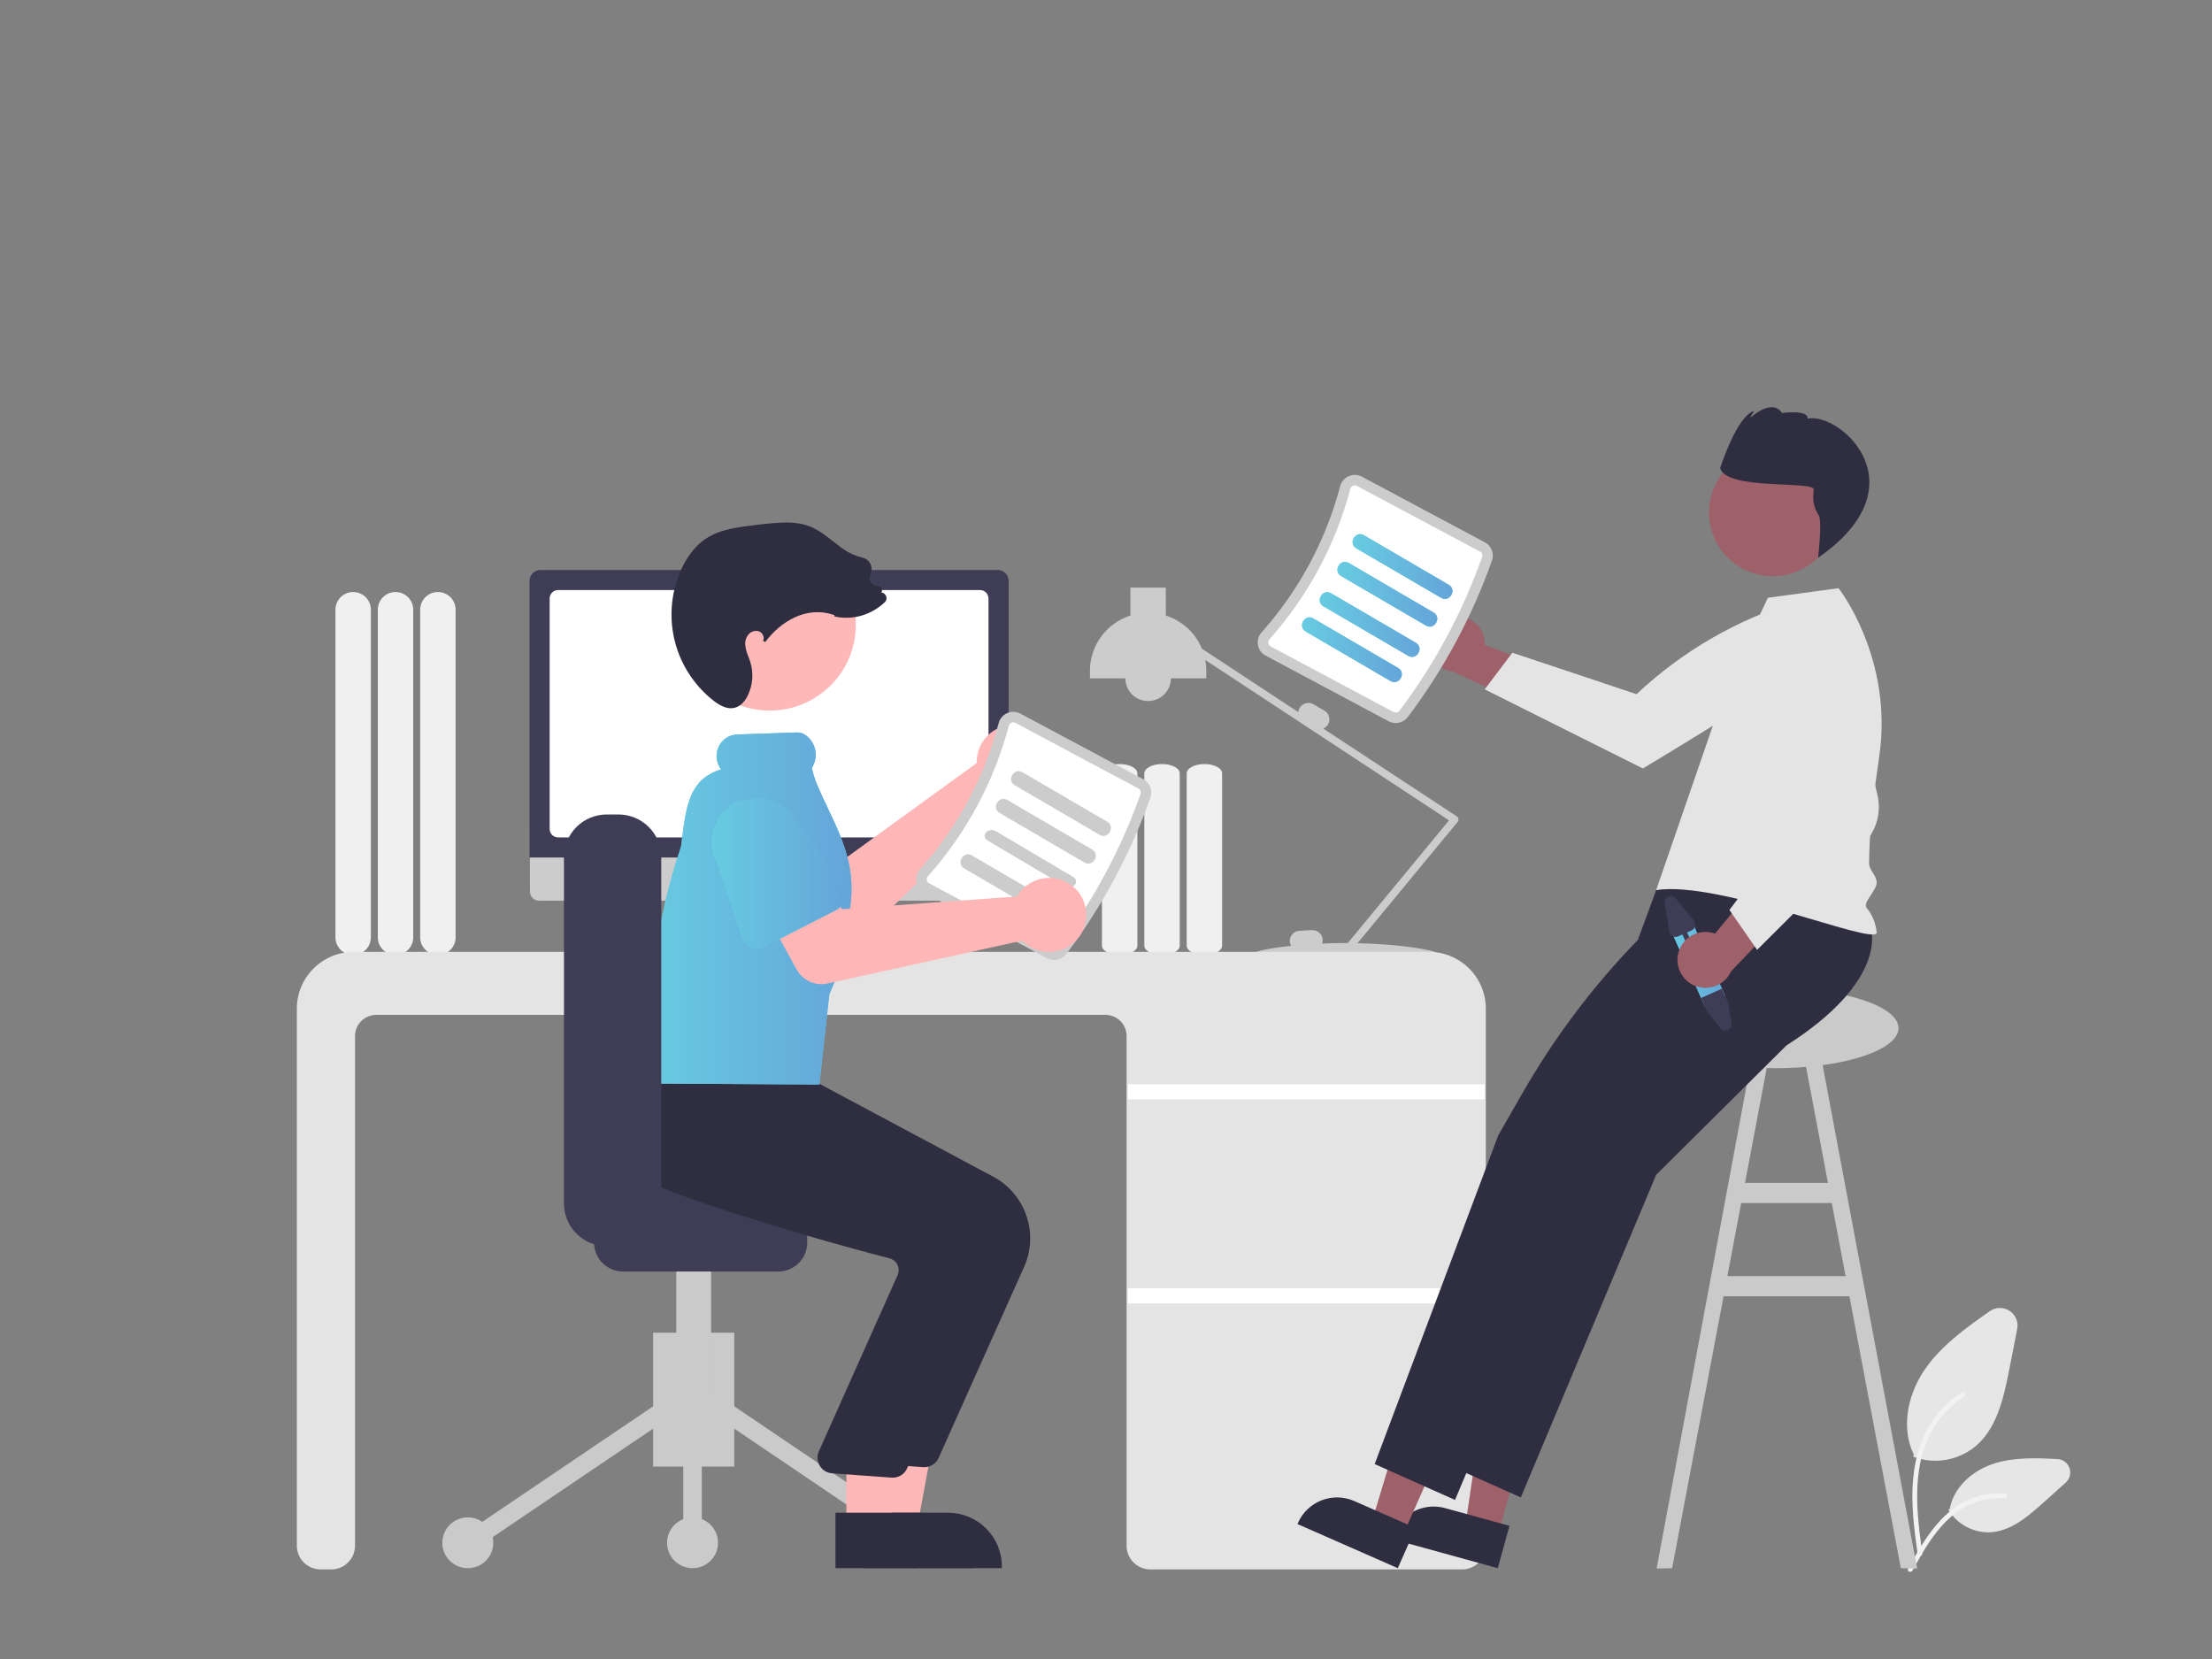 <svg width="276" height="207" viewBox="0 0 276 207" fill="none" xmlns="http://www.w3.org/2000/svg">
<rect x="0" y="0" width="276" height="207" fill="#808080" stroke="none"/>
<path d="M52.43 116.958V76.071C52.43 75.487 52.663 74.927 53.077 74.514C53.491 74.101 54.053 73.869 54.639 73.869C55.225 73.869 55.787 74.101 56.202 74.514C56.616 74.927 56.849 75.487 56.849 76.071V116.958C56.849 117.542 56.616 118.102 56.202 118.515C55.787 118.928 55.225 119.16 54.639 119.16C54.053 119.16 53.491 118.928 53.077 118.515C52.663 118.102 52.43 117.542 52.43 116.958Z" fill="#F0F0F0"/>
<path d="M47.141 116.958V76.071C47.141 75.487 47.373 74.927 47.788 74.514C48.202 74.101 48.764 73.869 49.35 73.869C49.936 73.869 50.498 74.101 50.913 74.514C51.327 74.927 51.56 75.487 51.56 76.071V116.958C51.56 117.542 51.327 118.102 50.913 118.515C50.498 118.928 49.936 119.16 49.35 119.16C48.764 119.16 48.202 118.928 47.788 118.515C47.373 118.102 47.141 117.542 47.141 116.958Z" fill="#F0F0F0"/>
<path d="M41.855 116.958V76.071C41.855 75.487 42.088 74.927 42.503 74.514C42.917 74.101 43.479 73.869 44.065 73.869C44.651 73.869 45.213 74.101 45.627 74.514C46.042 74.927 46.275 75.487 46.275 76.071V116.958C46.275 117.542 46.042 118.102 45.627 118.515C45.213 118.928 44.651 119.16 44.065 119.16C43.479 119.16 42.917 118.928 42.503 118.515C42.088 118.102 41.855 117.542 41.855 116.958Z" fill="#F0F0F0"/>
<path d="M241.471 182.264C240.581 182.265 239.698 182.112 238.861 181.812L238.731 181.766L238.791 181.481C237.291 178.462 237.815 174.325 240.133 170.924C242.241 167.832 245.445 165.584 248.273 163.6C248.631 163.349 249.058 163.21 249.496 163.202C249.935 163.193 250.366 163.316 250.734 163.553C251.102 163.791 251.391 164.133 251.562 164.536C251.734 164.938 251.781 165.382 251.697 165.811L250.686 170.98C249.956 174.709 249.088 178.238 246.514 180.439C245.1 181.617 243.315 182.264 241.471 182.264Z" fill="#E6E6E6"/>
<path d="M248.091 191.196C247.112 191.19 246.15 190.941 245.292 190.47C244.434 190 243.708 189.323 243.179 188.502L243.105 188.388L243.28 188.235C243.732 185.776 245.86 183.585 248.716 182.642C251.313 181.786 254.179 181.926 256.706 182.049C257.04 182.066 257.361 182.18 257.63 182.379C257.898 182.577 258.102 182.851 258.214 183.164C258.326 183.478 258.343 183.818 258.261 184.141C258.179 184.464 258.003 184.756 257.755 184.979L254.912 187.536C252.845 189.394 250.785 191.072 248.299 191.192C248.23 191.195 248.16 191.196 248.091 191.196Z" fill="#E6E6E6"/>
<path d="M239.267 193.929C238.847 190.813 238.416 187.658 238.71 184.509C238.972 181.713 239.809 178.981 241.514 176.742C242.415 175.559 243.517 174.543 244.769 173.738C245.094 173.529 245.394 174.054 245.07 174.262C242.899 175.666 241.23 177.718 240.3 180.125C239.261 182.816 239.095 185.749 239.274 188.607C239.382 190.335 239.611 192.052 239.842 193.767C239.861 193.844 239.85 193.925 239.811 193.995C239.773 194.064 239.709 194.116 239.634 194.141C239.596 194.151 239.556 194.154 239.517 194.148C239.478 194.143 239.441 194.131 239.406 194.111C239.372 194.091 239.343 194.065 239.319 194.034C239.295 194.002 239.277 193.967 239.267 193.929V193.929Z" fill="#F2F2F2"/>
<path d="M238.078 195.721C240.099 192.078 242.443 188.03 246.632 186.736C247.795 186.378 249.017 186.249 250.23 186.358C250.612 186.391 250.516 186.991 250.135 186.957C248.098 186.787 246.066 187.335 244.393 188.505C242.775 189.627 241.514 191.188 240.447 192.843C239.794 193.856 239.208 194.913 238.623 195.968C238.436 196.305 237.889 196.062 238.078 195.721H238.078Z" fill="#F2F2F2"/>
<path d="M237.174 195.667L239.214 195.713L226.911 130.219L224.87 130.602L228.083 147.592H217.732L220.945 130.602L218.904 130.219L206.703 195.713L208.641 195.667L215.055 161.745H230.759L237.174 195.667ZM215.531 159.229L217.256 150.108H228.559L230.283 159.229H215.531Z" fill="#CACACA"/>
<path d="M148.07 118.001V96.492C148.07 95.853 149.061 95.334 150.28 95.334C151.498 95.334 152.489 95.853 152.489 96.492V118.001C152.489 118.639 151.498 119.159 150.28 119.159C149.061 119.159 148.07 118.639 148.07 118.001Z" fill="#F0F0F0"/>
<path d="M142.781 118.001V96.492C142.781 95.853 143.772 95.334 144.991 95.334C146.209 95.334 147.2 95.853 147.2 96.492V118.001C147.2 118.639 146.209 119.159 144.991 119.159C143.772 119.159 142.781 118.639 142.781 118.001Z" fill="#F0F0F0"/>
<path d="M137.496 118.001V96.492C137.496 95.853 138.487 95.334 139.706 95.334C140.924 95.334 141.915 95.853 141.915 96.492V118.001C141.915 118.639 140.924 119.159 139.706 119.159C138.487 119.159 137.496 118.639 137.496 118.001Z" fill="#F0F0F0"/>
<path d="M181.974 102.184C181.964 102.118 181.941 102.056 181.905 102C181.869 101.944 181.822 101.897 181.767 101.86L165.109 90.903C165.36 90.799 165.57 90.615 165.707 90.381H165.707C165.874 90.092 165.919 89.749 165.832 89.427C165.745 89.105 165.534 88.83 165.245 88.662L163.878 87.876C163.588 87.71 163.244 87.666 162.921 87.752C162.598 87.838 162.322 88.048 162.154 88.337C162.063 88.495 162.008 88.671 161.994 88.853L149.97 80.944C149.566 79.969 148.954 79.094 148.176 78.379C147.398 77.665 146.473 77.128 145.465 76.806V73.318H141.046V76.806C139.58 77.273 138.301 78.192 137.393 79.431C136.486 80.67 135.996 82.164 135.996 83.698V84.641H140.415C140.415 85.392 140.714 86.112 141.247 86.643C141.78 87.174 142.502 87.472 143.256 87.472C144.009 87.472 144.732 87.174 145.265 86.643C145.797 86.112 146.097 85.392 146.097 84.641H150.516V83.698C150.515 83.245 150.472 82.794 150.388 82.35L180.806 102.359L168.171 117.667C168.072 117.666 167.975 117.666 167.876 117.666C166.868 117.666 165.891 117.689 164.96 117.73C165.017 117.575 165.041 117.41 165.033 117.245C165.014 116.912 164.864 116.6 164.616 116.377C164.367 116.153 164.04 116.037 163.706 116.054L162.13 116.136C161.796 116.154 161.483 116.303 161.259 116.551C161.035 116.799 160.918 117.124 160.935 117.457C160.946 117.654 161.005 117.845 161.106 118.015C158.319 118.31 156.513 118.717 156.513 118.924C156.513 119.263 161.362 118.94 167.432 118.924C167.46 119.003 167.508 119.073 167.572 119.127C167.636 119.181 167.713 119.217 167.795 119.231C167.878 119.245 167.962 119.238 168.041 119.209C168.119 119.18 168.189 119.13 168.242 119.066L168.359 118.924C174.41 118.941 179.239 119.262 179.239 118.924C179.239 118.604 174.946 117.811 169.383 117.683L181.872 102.554C181.914 102.503 181.945 102.443 181.962 102.38C181.98 102.316 181.984 102.249 181.974 102.184Z" fill="#CCCCCC"/>
<path d="M182.427 195.823H143.534C142.748 195.822 141.995 195.51 141.439 194.956C140.884 194.403 140.571 193.652 140.57 192.869V129.268C140.569 128.568 140.29 127.897 139.793 127.402C139.297 126.908 138.623 126.629 137.921 126.629H46.948C46.245 126.629 45.572 126.908 45.076 127.402C44.579 127.897 44.3 128.568 44.299 129.268V192.869C44.298 193.652 43.985 194.403 43.43 194.956C42.874 195.51 42.12 195.822 41.334 195.823H40.004C39.218 195.822 38.464 195.51 37.908 194.956C37.353 194.403 37.04 193.652 37.039 192.869V125.842C37.041 123.966 37.79 122.167 39.121 120.841C40.453 119.514 42.258 118.768 44.141 118.766H178.289C180.172 118.768 181.978 119.514 183.309 120.841C184.64 122.167 185.389 123.966 185.391 125.842V192.869C185.391 193.652 185.078 194.403 184.522 194.957C183.966 195.51 183.213 195.822 182.427 195.823Z" fill="#E4E4E4"/>
<path d="M185.236 135.277H140.73V137.164H185.236V135.277Z" fill="white"/>
<path d="M185.236 160.754H140.73V162.641H185.236V160.754Z" fill="white"/>
<path d="M103.888 118.455L102.609 117.919L101.732 111.529H90.046L89.095 117.893L87.951 118.463C87.896 118.49 87.852 118.535 87.826 118.59C87.8 118.645 87.794 118.708 87.808 118.767C87.822 118.827 87.856 118.879 87.904 118.917C87.952 118.955 88.011 118.976 88.073 118.976H103.783C103.846 118.976 103.906 118.954 103.955 118.915C104.003 118.875 104.037 118.82 104.049 118.759C104.062 118.697 104.052 118.634 104.023 118.578C103.994 118.523 103.946 118.48 103.888 118.455Z" fill="#E6E6E6"/>
<path d="M124.657 112.38H67.256C66.955 112.38 66.666 112.26 66.453 112.047C66.241 111.835 66.121 111.547 66.121 111.247V103.182H125.791V111.247C125.791 111.547 125.672 111.835 125.459 112.047C125.246 112.26 124.958 112.38 124.657 112.38Z" fill="#CCCCCC"/>
<path d="M125.853 106.994H66.07V72.483C66.071 72.121 66.215 71.774 66.472 71.518C66.729 71.262 67.078 71.118 67.441 71.117H124.482C124.845 71.118 125.194 71.262 125.451 71.518C125.708 71.774 125.853 72.121 125.853 72.483V106.994Z" fill="#3F3D56"/>
<path d="M122.28 104.488H69.639C69.359 104.488 69.09 104.377 68.892 104.179C68.694 103.982 68.582 103.714 68.582 103.435V74.674C68.582 74.395 68.694 74.127 68.892 73.93C69.09 73.733 69.359 73.621 69.639 73.621H122.28C122.561 73.621 122.829 73.733 123.027 73.93C123.226 74.127 123.337 74.395 123.337 74.674V103.435C123.337 103.714 123.226 103.982 123.027 104.179C122.829 104.377 122.561 104.488 122.28 104.488Z" fill="white"/>
<path d="M181.292 76.922C181.795 76.85 182.309 76.888 182.796 77.035C183.283 77.182 183.731 77.433 184.11 77.772C184.489 78.11 184.789 78.527 184.989 78.993C185.189 79.459 185.283 79.964 185.266 80.47L196.808 84.897L191.579 88.62L181.42 83.845C180.568 83.76 179.777 83.367 179.196 82.739C178.615 82.112 178.286 81.294 178.27 80.441C178.254 79.587 178.553 78.758 179.11 78.109C179.667 77.461 180.443 77.038 181.292 76.922V76.922Z" fill="#9E616A"/>
<path d="M225.115 74.75L227.068 78.287C226.596 80.531 225.376 82.549 223.607 84.015C220.618 86.527 204.987 95.884 204.987 95.884L185.254 86.013L188.706 81.442L204.198 86.615C209.945 81.208 216.881 77.213 224.451 74.948L225.115 74.75Z" fill="#E4E4E4"/>
<path d="M221.482 133.284C229.988 133.284 236.883 131.045 236.883 128.283C236.883 125.522 229.988 123.283 221.482 123.283C212.977 123.283 206.082 125.522 206.082 128.283C206.082 131.045 212.977 133.284 221.482 133.284Z" fill="#CACACA"/>
<path d="M186.933 191.429L182.844 190.303L185.258 174.049L191.294 175.712L186.933 191.429Z" fill="#9E616A"/>
<path d="M186.881 195.667L173.695 192.035L173.741 191.869C174.118 190.513 175.019 189.361 176.248 188.667C177.476 187.973 178.931 187.793 180.292 188.168L180.293 188.168L188.346 190.387L186.881 195.667Z" fill="#2F2E41"/>
<path d="M175.077 191.481L171.195 189.773L175.959 174.043L181.687 176.563L175.077 191.481Z" fill="#9E616A"/>
<path d="M174.406 195.667L161.891 190.16L161.961 190.002C162.531 188.715 163.591 187.707 164.908 187.198C166.225 186.69 167.691 186.724 168.982 187.292L168.983 187.292L176.626 190.655L174.406 195.667Z" fill="#2F2E41"/>
<path d="M233.47 116.057C233.47 116.057 235.527 122.408 222.905 130.44L206.649 146.581L189.758 186.841L179.73 182.362L181.697 177.131L183.017 173.62L183.692 171.825L184.416 169.9L195.152 141.345L204.169 125.612L204.431 117.075L206.649 111.057L222.742 105.367L233.47 116.057Z" fill="#2F2E41"/>
<path d="M225.263 116.372C225.263 116.372 227.32 122.723 214.698 130.755L198.442 146.896L181.551 187.156L171.523 182.676L173.49 177.445L174.81 173.935L175.485 172.139L176.209 170.214L186.944 141.66L189.964 136.392C193.947 129.442 198.788 123.017 204.372 117.264L207.332 114.216L207.648 109.498L214.535 105.682L225.263 116.372Z" fill="#2F2E41"/>
<path d="M215.538 85.28L220.589 74.587L229.402 73.389C229.402 73.389 236.284 82.125 234.477 94.401C233.799 99.005 233.247 103.588 233.214 107.611C233.205 108.682 234.145 109.16 234.161 110.127C234.177 111.078 232.38 112.626 232.899 113.272C233.64 114.163 234.082 115.263 234.161 116.418C233.536 117.901 214.605 109.865 206.648 111.058L215.538 85.28Z" fill="#E4E4E4"/>
<path d="M228.059 68.004C230.308 64.234 229.064 59.36 225.28 57.118C221.496 54.876 216.604 56.116 214.354 59.887C212.105 63.658 213.349 68.532 217.133 70.774C220.918 73.015 225.809 71.775 228.059 68.004Z" fill="#9E616A"/>
<path d="M226.301 61.093C226.285 61.303 226.264 61.579 226.24 61.892C226.215 62.75 226.458 63.594 226.934 64.308C227.38 65.059 226.848 69.599 226.848 69.599C239.905 60.529 229.588 51.417 225.552 52.227C225.636 51.074 222.345 51.531 222.345 51.531C221.091 49.584 218.342 52.168 218.342 52.168L218.872 51.279C216.738 51.82 214.629 58.392 214.629 58.392C215.353 61.227 226.385 59.94 226.301 61.093Z" fill="#2F2E41"/>
<path d="M175.646 89.487C180.133 83.54 183.68 76.943 186.164 69.927C186.308 69.507 186.298 69.05 186.135 68.637C185.973 68.224 185.668 67.882 185.277 67.672L169.922 59.474C169.674 59.34 169.398 59.265 169.116 59.254C168.834 59.242 168.553 59.295 168.294 59.408C168.031 59.522 167.797 59.694 167.611 59.912C167.425 60.13 167.291 60.387 167.219 60.664C165.432 67.425 162.073 73.672 157.413 78.9C157.221 79.113 157.08 79.366 157.002 79.641C156.923 79.916 156.909 80.206 156.959 80.487C157.008 80.764 157.119 81.027 157.285 81.255C157.451 81.482 157.666 81.669 157.916 81.801L173.27 89.999C173.663 90.208 174.117 90.271 174.552 90.177C174.987 90.083 175.375 89.839 175.646 89.487Z" fill="#CCCCCC"/>
<path d="M174.6 88.703C174.517 88.806 174.401 88.877 174.272 88.903C174.143 88.93 174.008 88.911 173.891 88.849L158.537 80.651C158.462 80.612 158.398 80.557 158.348 80.489C158.299 80.421 158.266 80.343 158.252 80.26C158.236 80.173 158.24 80.083 158.265 79.998C158.289 79.913 158.333 79.835 158.394 79.769C163.191 74.388 166.649 67.956 168.489 60.995C168.51 60.91 168.551 60.83 168.608 60.762C168.666 60.694 168.738 60.641 168.82 60.606C168.897 60.572 168.981 60.556 169.065 60.559C169.149 60.562 169.231 60.585 169.305 60.626L184.659 68.824C184.776 68.886 184.866 68.988 184.916 69.11C184.965 69.232 184.97 69.368 184.93 69.493C182.49 76.384 179.007 82.862 174.6 88.703Z" fill="white"/>
<path d="M169.226 68.414L179.817 74.6C180.871 75.215 181.825 73.585 180.773 72.97L170.182 66.785C169.129 66.169 168.174 67.8 169.226 68.414V68.414Z" fill="#67CBE2"/>
<path d="M169.226 68.414L179.817 74.6C180.871 75.215 181.825 73.585 180.773 72.97L170.182 66.785C169.129 66.169 168.174 67.8 169.226 68.414V68.414Z" fill="url(#paint0_linear_3109_24519)"/>
<path d="M167.332 71.873L177.922 78.059C178.976 78.674 179.93 77.044 178.878 76.429L168.288 70.244C167.234 69.629 166.28 71.259 167.332 71.873V71.873Z" fill="#67CBE2"/>
<path d="M167.332 71.873L177.922 78.059C178.976 78.674 179.93 77.044 178.878 76.429L168.288 70.244C167.234 69.629 166.28 71.259 167.332 71.873V71.873Z" fill="url(#paint1_linear_3109_24519)"/>
<path d="M165.121 75.649L175.711 81.834C176.765 82.45 177.719 80.819 176.667 80.205L166.077 74.019C165.023 73.404 164.069 75.034 165.121 75.649V75.649Z" fill="#67CBE2"/>
<path d="M165.121 75.649L175.711 81.834C176.765 82.45 177.719 80.819 176.667 80.205L166.077 74.019C165.023 73.404 164.069 75.034 165.121 75.649V75.649Z" fill="url(#paint2_linear_3109_24519)"/>
<path d="M162.914 78.793L173.504 84.979C174.558 85.594 175.512 83.964 174.46 83.349L163.87 77.164C162.816 76.548 161.862 78.179 162.914 78.793V78.793Z" fill="#67CBE2"/>
<path d="M162.914 78.793L173.504 84.979C174.558 85.594 175.512 83.964 174.46 83.349L163.87 77.164C162.816 76.548 161.862 78.179 162.914 78.793V78.793Z" fill="url(#paint3_linear_3109_24519)"/>
<path d="M211.195 115.176L215.171 124.085C215.267 124.298 215.308 124.532 215.29 124.765C215.273 124.998 215.197 125.223 215.07 125.42C214.921 125.655 214.705 125.84 214.45 125.953C214.195 126.066 213.912 126.102 213.637 126.055C213.543 126.041 213.451 126.016 213.363 125.982C213.012 125.847 212.728 125.578 212.575 125.235L208.599 116.326C208.523 116.157 208.482 115.973 208.477 115.788C208.472 115.602 208.504 115.417 208.571 115.243C208.706 114.893 208.976 114.611 209.32 114.458C209.664 114.306 210.055 114.295 210.407 114.43C210.758 114.565 211.042 114.833 211.195 115.176Z" fill="#67CBE2"/>
<path d="M211.195 115.176L215.171 124.085C215.267 124.298 215.308 124.532 215.29 124.765C215.273 124.998 215.197 125.223 215.07 125.42C214.921 125.655 214.705 125.84 214.45 125.953C214.195 126.066 213.912 126.102 213.637 126.055C213.543 126.041 213.451 126.016 213.363 125.982C213.012 125.847 212.728 125.578 212.575 125.235L208.599 116.326C208.523 116.157 208.482 115.973 208.477 115.788C208.472 115.602 208.504 115.417 208.571 115.243C208.706 114.893 208.976 114.611 209.32 114.458C209.664 114.306 210.055 114.295 210.407 114.43C210.758 114.565 211.042 114.833 211.195 115.176Z" fill="url(#paint4_linear_3109_24519)"/>
<path d="M214.846 123.367L215.642 125.165L216.05 127.714C216.076 127.882 216.047 128.054 215.966 128.204C215.884 128.353 215.756 128.471 215.6 128.54C215.444 128.61 215.27 128.625 215.104 128.585C214.938 128.545 214.79 128.452 214.683 128.32L213.035 126.276L212.25 124.517L214.846 123.367Z" fill="#3F3D56"/>
<path d="M207.713 112.697L208.283 116.264C208.301 116.381 208.346 116.492 208.415 116.588C208.484 116.685 208.573 116.764 208.678 116.821C208.782 116.877 208.898 116.909 209.016 116.913C209.135 116.918 209.253 116.896 209.362 116.847L209.926 116.597L211.017 119.04C211.051 119.116 211.114 119.176 211.192 119.205C211.27 119.235 211.357 119.233 211.433 119.199C211.509 119.165 211.569 119.103 211.599 119.025C211.629 118.947 211.627 118.861 211.593 118.784L210.503 116.342L211.068 116.091C211.255 116.008 211.402 115.855 211.476 115.664C211.55 115.473 211.545 115.262 211.462 115.075C211.434 115.013 211.399 114.955 211.356 114.902L209.08 112.092C208.972 111.959 208.824 111.866 208.659 111.826C208.493 111.786 208.319 111.802 208.163 111.871C208.007 111.94 207.878 112.059 207.797 112.208C207.716 112.357 207.686 112.529 207.713 112.697Z" fill="#3F3D56"/>
<path d="M209.363 119.136C209.453 118.637 209.651 118.164 209.944 117.749C210.237 117.335 210.618 116.99 211.06 116.738C211.501 116.486 211.993 116.333 212.5 116.291C213.007 116.249 213.517 116.318 213.994 116.494L221.843 106.971L223.744 113.088L215.999 121.193C215.65 121.973 215.026 122.598 214.245 122.949C213.465 123.301 212.582 123.355 211.764 123.102C210.946 122.848 210.25 122.304 209.808 121.573C209.365 120.843 209.207 119.975 209.363 119.136Z" fill="#9E616A"/>
<path d="M219.242 118.517L215.785 113.541L225.601 100.5L220.545 89.702L220.913 76.859L225.091 76.09L225.143 76.116C227.175 77.281 228.745 79.104 229.594 81.281C230.636 83.878 232.963 93.626 234.258 99.206C234.512 100.287 234.484 101.415 234.177 102.482C233.87 103.55 233.293 104.521 232.502 105.304L219.242 118.517Z" fill="#E4E4E4"/>
<path d="M121.91 94.476C121.881 94.717 121.872 94.961 121.881 95.204L104.182 108.035L99.32 105.89L95.113 112.779L103.351 117.409C104.016 117.783 104.786 117.932 105.543 117.833C106.301 117.734 107.006 117.393 107.552 116.861L125.366 99.524C126.278 99.755 127.238 99.704 128.12 99.377C129.002 99.051 129.763 98.464 130.303 97.696C130.842 96.928 131.134 96.015 131.139 95.077C131.145 94.14 130.864 93.223 130.334 92.448C129.804 91.674 129.05 91.079 128.172 90.742C127.294 90.405 126.334 90.343 125.419 90.563C124.505 90.783 123.679 91.275 123.052 91.974C122.425 92.673 122.027 93.546 121.91 94.476V94.476Z" fill="#FFB6B6"/>
<path d="M103.612 108.503L98.45 117.073C98.303 117.317 98.106 117.526 97.87 117.687C97.635 117.848 97.367 117.956 97.086 118.005C96.805 118.053 96.516 118.041 96.241 117.968C95.965 117.896 95.708 117.765 95.487 117.584L87.759 111.26C86.512 110.504 85.616 109.286 85.268 107.873C84.92 106.46 85.149 104.968 85.904 103.722C86.659 102.477 87.879 101.581 89.296 101.23C90.713 100.88 92.211 101.103 93.463 101.852L102.67 105.657C102.934 105.766 103.171 105.931 103.365 106.139C103.559 106.348 103.706 106.595 103.795 106.865C103.884 107.136 103.914 107.422 103.883 107.704C103.851 107.987 103.759 108.259 103.612 108.503L103.612 108.503Z" fill="#6C63FF"/>
<path d="M81.496 182.992H91.613V166.286H81.496V182.992Z" fill="#CACACA"/>
<path d="M91.103 175.126L89.805 177.033L114.086 193.451L115.384 191.544L91.103 175.126Z" fill="#CACACA"/>
<path d="M82.004 175.127L57.723 191.545L59.021 193.452L83.302 177.034L82.004 175.127Z" fill="#CACACA"/>
<path d="M114.738 195.667C116.494 195.667 117.918 194.248 117.918 192.498C117.918 190.749 116.494 189.33 114.738 189.33C112.982 189.33 111.559 190.749 111.559 192.498C111.559 194.248 112.982 195.667 114.738 195.667Z" fill="#CACACA"/>
<path d="M86.41 195.667C88.166 195.667 89.59 194.248 89.59 192.498C89.59 190.749 88.166 189.33 86.41 189.33C84.654 189.33 83.231 190.749 83.231 192.498C83.231 194.248 84.654 195.667 86.41 195.667Z" fill="#CACACA"/>
<path d="M58.371 195.667C60.127 195.667 61.551 194.248 61.551 192.498C61.551 190.749 60.127 189.33 58.371 189.33C56.615 189.33 55.191 190.749 55.191 192.498C55.191 194.248 56.615 195.667 58.371 195.667Z" fill="#CACACA"/>
<path d="M87.566 176.08H85.254V192.498H87.566V176.08Z" fill="#CACACA"/>
<path d="M84.387 173.775H88.723V151.597H84.387V173.775Z" fill="#CACACA"/>
<path d="M74.125 155.055V149.87C74.126 148.915 74.507 148 75.184 147.325C75.862 146.65 76.78 146.271 77.738 146.27H97.105C98.063 146.271 98.982 146.65 99.659 147.325C100.337 148 100.718 148.915 100.719 149.87V155.055C100.718 156.009 100.337 156.924 99.659 157.599C98.982 158.274 98.063 158.654 97.105 158.655H77.738C76.78 158.654 75.862 158.274 75.184 157.599C74.507 156.924 74.126 156.009 74.125 155.055Z" fill="#3F3D56"/>
<path d="M109.102 190.493L114.458 190.493L117.007 176.65L109.102 176.651L109.102 190.493Z" fill="#FFB8B8"/>
<path d="M107.739 195.666L125.009 195.666V195.448C125.009 194.569 124.835 193.698 124.497 192.885C124.16 192.072 123.664 191.334 123.04 190.712C122.416 190.09 121.675 189.597 120.86 189.26C120.044 188.923 119.17 188.75 118.287 188.75H118.286L107.738 188.75L107.739 195.666Z" fill="#2F2E41"/>
<path d="M117.116 181.908L127.794 158.049C128.686 156.038 128.784 153.766 128.07 151.686C127.356 149.606 125.882 147.87 123.941 146.824L100.78 134.449L90.212 133.553L80.463 132.67L80.392 132.789C80.302 132.94 78.206 136.548 79.623 140.503C80.698 143.504 83.493 145.848 87.932 147.47C98.293 151.255 110.261 154.49 114.926 155.705C115.132 155.758 115.325 155.853 115.491 155.985C115.658 156.117 115.794 156.283 115.892 156.471C115.99 156.657 116.048 156.862 116.063 157.072C116.078 157.281 116.049 157.492 115.978 157.69L106.057 179.898C105.954 180.18 105.917 180.481 105.948 180.78C105.98 181.078 106.081 181.365 106.241 181.618C106.402 181.872 106.619 182.086 106.876 182.242C107.133 182.399 107.422 182.495 107.722 182.523L115.134 183.061C115.197 183.066 115.26 183.069 115.322 183.069C115.702 183.069 116.073 182.96 116.392 182.754C116.71 182.547 116.962 182.254 117.116 181.908Z" fill="#2F2E41"/>
<path d="M105.61 190.493L110.966 190.493L113.514 176.65L105.609 176.651L105.61 190.493Z" fill="#FFB8B8"/>
<path d="M104.243 195.666L121.513 195.666V195.448C121.513 194.569 121.339 193.698 121.001 192.885C120.664 192.072 120.168 191.334 119.544 190.712C118.92 190.09 118.179 189.597 117.363 189.26C116.548 188.923 115.674 188.75 114.791 188.75H114.79L104.242 188.75L104.243 195.666Z" fill="#2F2E41"/>
<path d="M113.182 183.216L123.86 159.356C124.751 157.345 124.85 155.073 124.136 152.993C123.422 150.913 121.948 149.177 120.007 148.131L96.846 135.756L86.277 134.86L78.641 134.2L78.642 134.096C78.552 134.247 76.456 137.855 77.873 141.811C78.948 144.811 79.559 147.155 83.998 148.777C94.358 152.562 106.327 155.797 110.991 157.012C111.198 157.065 111.39 157.16 111.557 157.292C111.723 157.424 111.86 157.59 111.958 157.778C112.055 157.965 112.114 158.169 112.128 158.379C112.143 158.588 112.114 158.799 112.043 158.997L102.123 181.205C102.019 181.487 101.982 181.788 102.014 182.087C102.046 182.385 102.146 182.672 102.307 182.926C102.468 183.179 102.685 183.393 102.941 183.549C103.198 183.706 103.488 183.802 103.787 183.83L111.2 184.368C111.263 184.374 111.325 184.377 111.388 184.377C111.767 184.377 112.139 184.267 112.457 184.061C112.776 183.855 113.027 183.561 113.182 183.216Z" fill="#2F2E41"/>
<path d="M106.486 80.446C107.857 74.701 104.295 68.936 98.529 67.57C92.764 66.204 86.979 69.753 85.608 75.498C84.237 81.243 87.799 87.008 93.564 88.374C99.33 89.74 105.115 86.191 106.486 80.446Z" fill="#FFB8B8"/>
<path d="M133.033 119.051C137.52 113.104 141.067 106.508 143.551 99.491C143.695 99.071 143.685 98.614 143.522 98.201C143.36 97.789 143.055 97.447 142.663 97.236L127.309 89.038C127.06 88.905 126.785 88.829 126.503 88.818C126.221 88.806 125.94 88.859 125.681 88.972C125.418 89.087 125.184 89.259 124.998 89.476C124.811 89.694 124.677 89.951 124.606 90.228C122.819 96.989 119.459 103.237 114.8 108.464C114.608 108.677 114.467 108.931 114.389 109.206C114.31 109.481 114.295 109.77 114.346 110.052C114.395 110.329 114.506 110.591 114.672 110.819C114.837 111.047 115.053 111.234 115.302 111.366L130.657 119.564C131.05 119.772 131.504 119.835 131.939 119.742C132.374 119.648 132.762 119.403 133.033 119.051Z" fill="#CCCCCC"/>
<path d="M131.987 118.268C131.904 118.37 131.788 118.441 131.659 118.468C131.529 118.494 131.395 118.475 131.278 118.413L115.923 110.215C115.849 110.176 115.784 110.121 115.735 110.053C115.685 109.986 115.652 109.907 115.638 109.825C115.622 109.737 115.627 109.648 115.651 109.563C115.676 109.477 115.72 109.399 115.78 109.334C120.577 103.952 124.036 97.521 125.875 90.56C125.897 90.474 125.938 90.394 125.995 90.326C126.053 90.259 126.125 90.205 126.207 90.17C126.284 90.136 126.367 90.12 126.452 90.124C126.536 90.127 126.618 90.15 126.692 90.19L142.046 98.388C142.162 98.451 142.253 98.552 142.303 98.674C142.352 98.796 142.357 98.932 142.317 99.057C139.877 105.948 136.393 112.427 131.987 118.268Z" fill="white"/>
<path d="M126.613 97.979L137.204 104.164C138.257 104.78 139.212 103.149 138.159 102.535L127.569 96.349C126.515 95.734 125.561 97.364 126.613 97.979V97.979Z" fill="#CCCCCC"/>
<path d="M124.722 101.44L135.313 107.625C136.367 108.241 137.321 106.61 136.269 105.996L125.678 99.81C124.625 99.195 123.67 100.825 124.722 101.44V101.44Z" fill="#CCCCCC"/>
<path d="M123.234 104.884L132.866 110.582C133.824 111.149 134.849 109.977 133.892 109.411L124.261 103.713C123.302 103.147 122.277 104.319 123.234 104.884Z" fill="#CCCCCC"/>
<path d="M120.301 108.358L130.891 114.543C131.945 115.159 132.899 113.528 131.847 112.914L121.256 106.728C120.203 106.113 119.249 107.743 120.301 108.358V108.358Z" fill="#CCCCCC"/>
<path d="M102.234 135.316L81 135.19L80.994 135.039C80.589 124.423 81.891 114.806 84.975 105.64C85.018 105.297 85.065 104.93 85.112 104.57C85.638 100.469 86.056 97.213 89.97 96C89.644 95.568 89.452 95.051 89.417 94.511C89.392 94.153 89.44 93.793 89.556 93.453C89.672 93.113 89.855 92.799 90.094 92.53C90.323 92.27 90.601 92.058 90.913 91.907C91.225 91.755 91.564 91.667 91.91 91.647L99.468 91.391C99.865 91.388 100.252 91.519 100.565 91.761C101.141 92.187 101.545 92.803 101.706 93.499C101.867 94.195 101.774 94.926 101.444 95.56C101.355 95.737 101.321 95.817 101.308 95.852C101.577 97.255 102.374 98.921 103.218 100.684C104.426 103.209 105.795 106.07 106.147 109.132C106.337 110.785 106.258 112.457 105.913 114.085C105.755 114.962 105.719 115.857 105.805 116.744C105.874 118.059 105.939 119.301 105.193 120.502C105.003 120.827 104.785 121.174 104.53 121.559L103.481 124.059L102.234 135.316Z" fill="#67CBE2"/>
<path d="M102.234 135.316L81 135.19L80.994 135.039C80.589 124.423 81.891 114.806 84.975 105.64C85.018 105.297 85.065 104.93 85.112 104.57C85.638 100.469 86.056 97.213 89.97 96C89.644 95.568 89.452 95.051 89.417 94.511C89.392 94.153 89.44 93.793 89.556 93.453C89.672 93.113 89.855 92.799 90.094 92.53C90.323 92.27 90.601 92.058 90.913 91.907C91.225 91.755 91.564 91.667 91.91 91.647L99.468 91.391C99.865 91.388 100.252 91.519 100.565 91.761C101.141 92.187 101.545 92.803 101.706 93.499C101.867 94.195 101.774 94.926 101.444 95.56C101.355 95.737 101.321 95.817 101.308 95.852C101.577 97.255 102.374 98.921 103.218 100.684C104.426 103.209 105.795 106.07 106.147 109.132C106.337 110.785 106.258 112.457 105.913 114.085C105.755 114.962 105.719 115.857 105.805 116.744C105.874 118.059 105.939 119.301 105.193 120.502C105.003 120.827 104.785 121.174 104.53 121.559L103.481 124.059L102.234 135.316Z" fill="url(#paint5_linear_3109_24519)"/>
<path d="M70.367 150.173V106.939C70.369 105.53 70.931 104.179 71.931 103.183C72.931 102.187 74.286 101.627 75.7 101.625H77.175C78.589 101.627 79.944 102.187 80.944 103.183C81.944 104.179 82.506 105.53 82.508 106.939V150.173C82.506 151.582 81.944 152.933 80.944 153.929C79.944 154.925 78.589 155.485 77.175 155.487H75.7C74.286 155.485 72.931 154.925 71.931 153.929C70.931 152.933 70.369 151.582 70.367 150.173Z" fill="#3F3D56"/>
<path d="M127.311 111.253C127.159 111.443 127.021 111.645 126.901 111.857L105.072 113.445L102.078 109.066L94.856 112.705L99.4 120.97C99.767 121.637 100.341 122.168 101.037 122.483C101.733 122.798 102.512 122.879 103.258 122.714L127.572 117.359C128.224 118.034 129.067 118.496 129.989 118.683C130.911 118.869 131.868 118.772 132.733 118.403C133.598 118.034 134.33 117.412 134.831 116.619C135.333 115.825 135.58 114.899 135.54 113.962C135.5 113.026 135.174 112.123 134.607 111.375C134.04 110.628 133.258 110.069 132.364 109.775C131.471 109.481 130.509 109.465 129.606 109.729C128.704 109.993 127.903 110.525 127.311 111.253Z" fill="#FFB6B6"/>
<path d="M104.337 113.542L95.413 118.106C95.159 118.236 94.88 118.309 94.595 118.322C94.31 118.335 94.025 118.286 93.761 118.179C93.496 118.073 93.258 117.91 93.062 117.704C92.866 117.497 92.717 117.25 92.625 116.981L89.412 107.545C88.753 106.25 88.636 104.747 89.086 103.366C89.536 101.985 90.516 100.837 91.813 100.174C87.858 102.197 96.096 96.451 99.24 102.555L105.045 110.629C105.211 110.861 105.325 111.125 105.379 111.404C105.434 111.683 105.427 111.971 105.36 112.247C105.293 112.523 105.166 112.782 104.99 113.006C104.813 113.229 104.59 113.412 104.337 113.542H104.337Z" fill="#67CBE2"/>
<path d="M104.337 113.542L95.413 118.106C95.159 118.236 94.88 118.309 94.595 118.322C94.31 118.335 94.025 118.286 93.761 118.179C93.496 118.073 93.258 117.91 93.062 117.704C92.866 117.497 92.717 117.25 92.625 116.981L89.412 107.545C88.753 106.25 88.636 104.747 89.086 103.366C89.536 101.985 90.516 100.837 91.813 100.174C87.858 102.197 96.096 96.451 99.24 102.555L105.045 110.629C105.211 110.861 105.325 111.125 105.379 111.404C105.434 111.683 105.427 111.971 105.36 112.247C105.293 112.523 105.166 112.782 104.99 113.006C104.813 113.229 104.59 113.412 104.337 113.542H104.337Z" fill="url(#paint6_linear_3109_24519)"/>
<path d="M91.2 88.371C90.554 88.371 89.841 88.061 89.037 87.432C86.673 85.582 84.983 83.011 84.227 80.112C83.471 77.213 83.69 74.147 84.85 71.384C85.435 69.993 86.527 68.103 88.415 66.996C89.772 66.2 91.366 65.912 92.753 65.705C93.954 65.526 95.171 65.383 96.368 65.282C97.799 65.16 99.452 65.077 100.96 65.648C102.064 66.066 103.004 66.805 103.914 67.519C104.23 67.768 104.558 68.026 104.886 68.264C105.682 68.882 106.599 69.326 107.578 69.567C107.785 69.61 107.98 69.696 108.15 69.82C108.32 69.945 108.462 70.104 108.565 70.287C108.67 70.474 108.734 70.68 108.752 70.894C108.77 71.107 108.742 71.321 108.67 71.523C108.528 71.919 108.4 72.276 108.659 72.663C108.755 72.8 108.883 72.91 109.032 72.986C109.181 73.062 109.346 73.1 109.514 73.097C109.602 73.096 109.689 73.116 109.767 73.157C109.845 73.197 109.912 73.257 109.961 73.33C110.011 73.402 110.043 73.485 110.053 73.573C110.063 73.66 110.052 73.748 110.02 73.83L109.978 73.936C110.089 73.947 110.196 73.984 110.29 74.044C110.383 74.105 110.461 74.187 110.515 74.284C110.596 74.422 110.627 74.584 110.604 74.742C110.58 74.901 110.503 75.046 110.385 75.155C109.428 76.063 108.234 76.686 106.939 76.952C106.053 77.125 105.142 77.123 104.257 76.946L104.114 76.918L104.132 76.761C100.551 75.488 97.319 77.648 95.476 80.117L95.21 79.949C95.256 79.857 95.282 79.757 95.288 79.655C95.294 79.552 95.279 79.45 95.244 79.353C95.207 79.237 95.147 79.13 95.068 79.037C94.99 78.944 94.893 78.867 94.785 78.812C94.565 78.722 94.324 78.698 94.091 78.744C93.858 78.791 93.644 78.905 93.476 79.072C93.305 79.25 93.174 79.463 93.09 79.695C93.005 79.927 92.971 80.174 92.987 80.42C93.036 80.942 93.169 81.452 93.382 81.931C93.469 82.16 93.559 82.398 93.631 82.637C94.039 83.994 93.93 85.454 93.326 86.736C93.047 87.322 92.543 88.068 91.724 88.299C91.553 88.347 91.377 88.371 91.2 88.371Z" fill="#2F2E41"/>
<defs>
<linearGradient id="paint0_linear_3109_24519" x1="181.23" y1="74.736" x2="168.77" y2="74.736" gradientUnits="userSpaceOnUse">
<stop stop-color="#65A5D9"/>
<stop offset="1" stop-color="#67CBE1"/>
</linearGradient>
<linearGradient id="paint1_linear_3109_24519" x1="179.335" y1="78.195" x2="166.875" y2="78.195" gradientUnits="userSpaceOnUse">
<stop stop-color="#65A5D9"/>
<stop offset="1" stop-color="#67CBE1"/>
</linearGradient>
<linearGradient id="paint2_linear_3109_24519" x1="177.124" y1="81.971" x2="164.664" y2="81.971" gradientUnits="userSpaceOnUse">
<stop stop-color="#65A5D9"/>
<stop offset="1" stop-color="#67CBE1"/>
</linearGradient>
<linearGradient id="paint3_linear_3109_24519" x1="174.917" y1="85.115" x2="162.457" y2="85.115" gradientUnits="userSpaceOnUse">
<stop stop-color="#65A5D9"/>
<stop offset="1" stop-color="#67CBE1"/>
</linearGradient>
<linearGradient id="paint4_linear_3109_24519" x1="215.294" y1="126.075" x2="208.477" y2="126.075" gradientUnits="userSpaceOnUse">
<stop stop-color="#65A5D9"/>
<stop offset="1" stop-color="#67CBE1"/>
</linearGradient>
<linearGradient id="paint5_linear_3109_24519" x1="106.248" y1="135.316" x2="80.922" y2="135.316" gradientUnits="userSpaceOnUse">
<stop stop-color="#65A5D9"/>
<stop offset="1" stop-color="#67CBE1"/>
</linearGradient>
<linearGradient id="paint6_linear_3109_24519" x1="105.416" y1="118.324" x2="88.816" y2="118.324" gradientUnits="userSpaceOnUse">
<stop stop-color="#65A5D9"/>
<stop offset="1" stop-color="#67CBE1"/>
</linearGradient>
</defs>
</svg>

